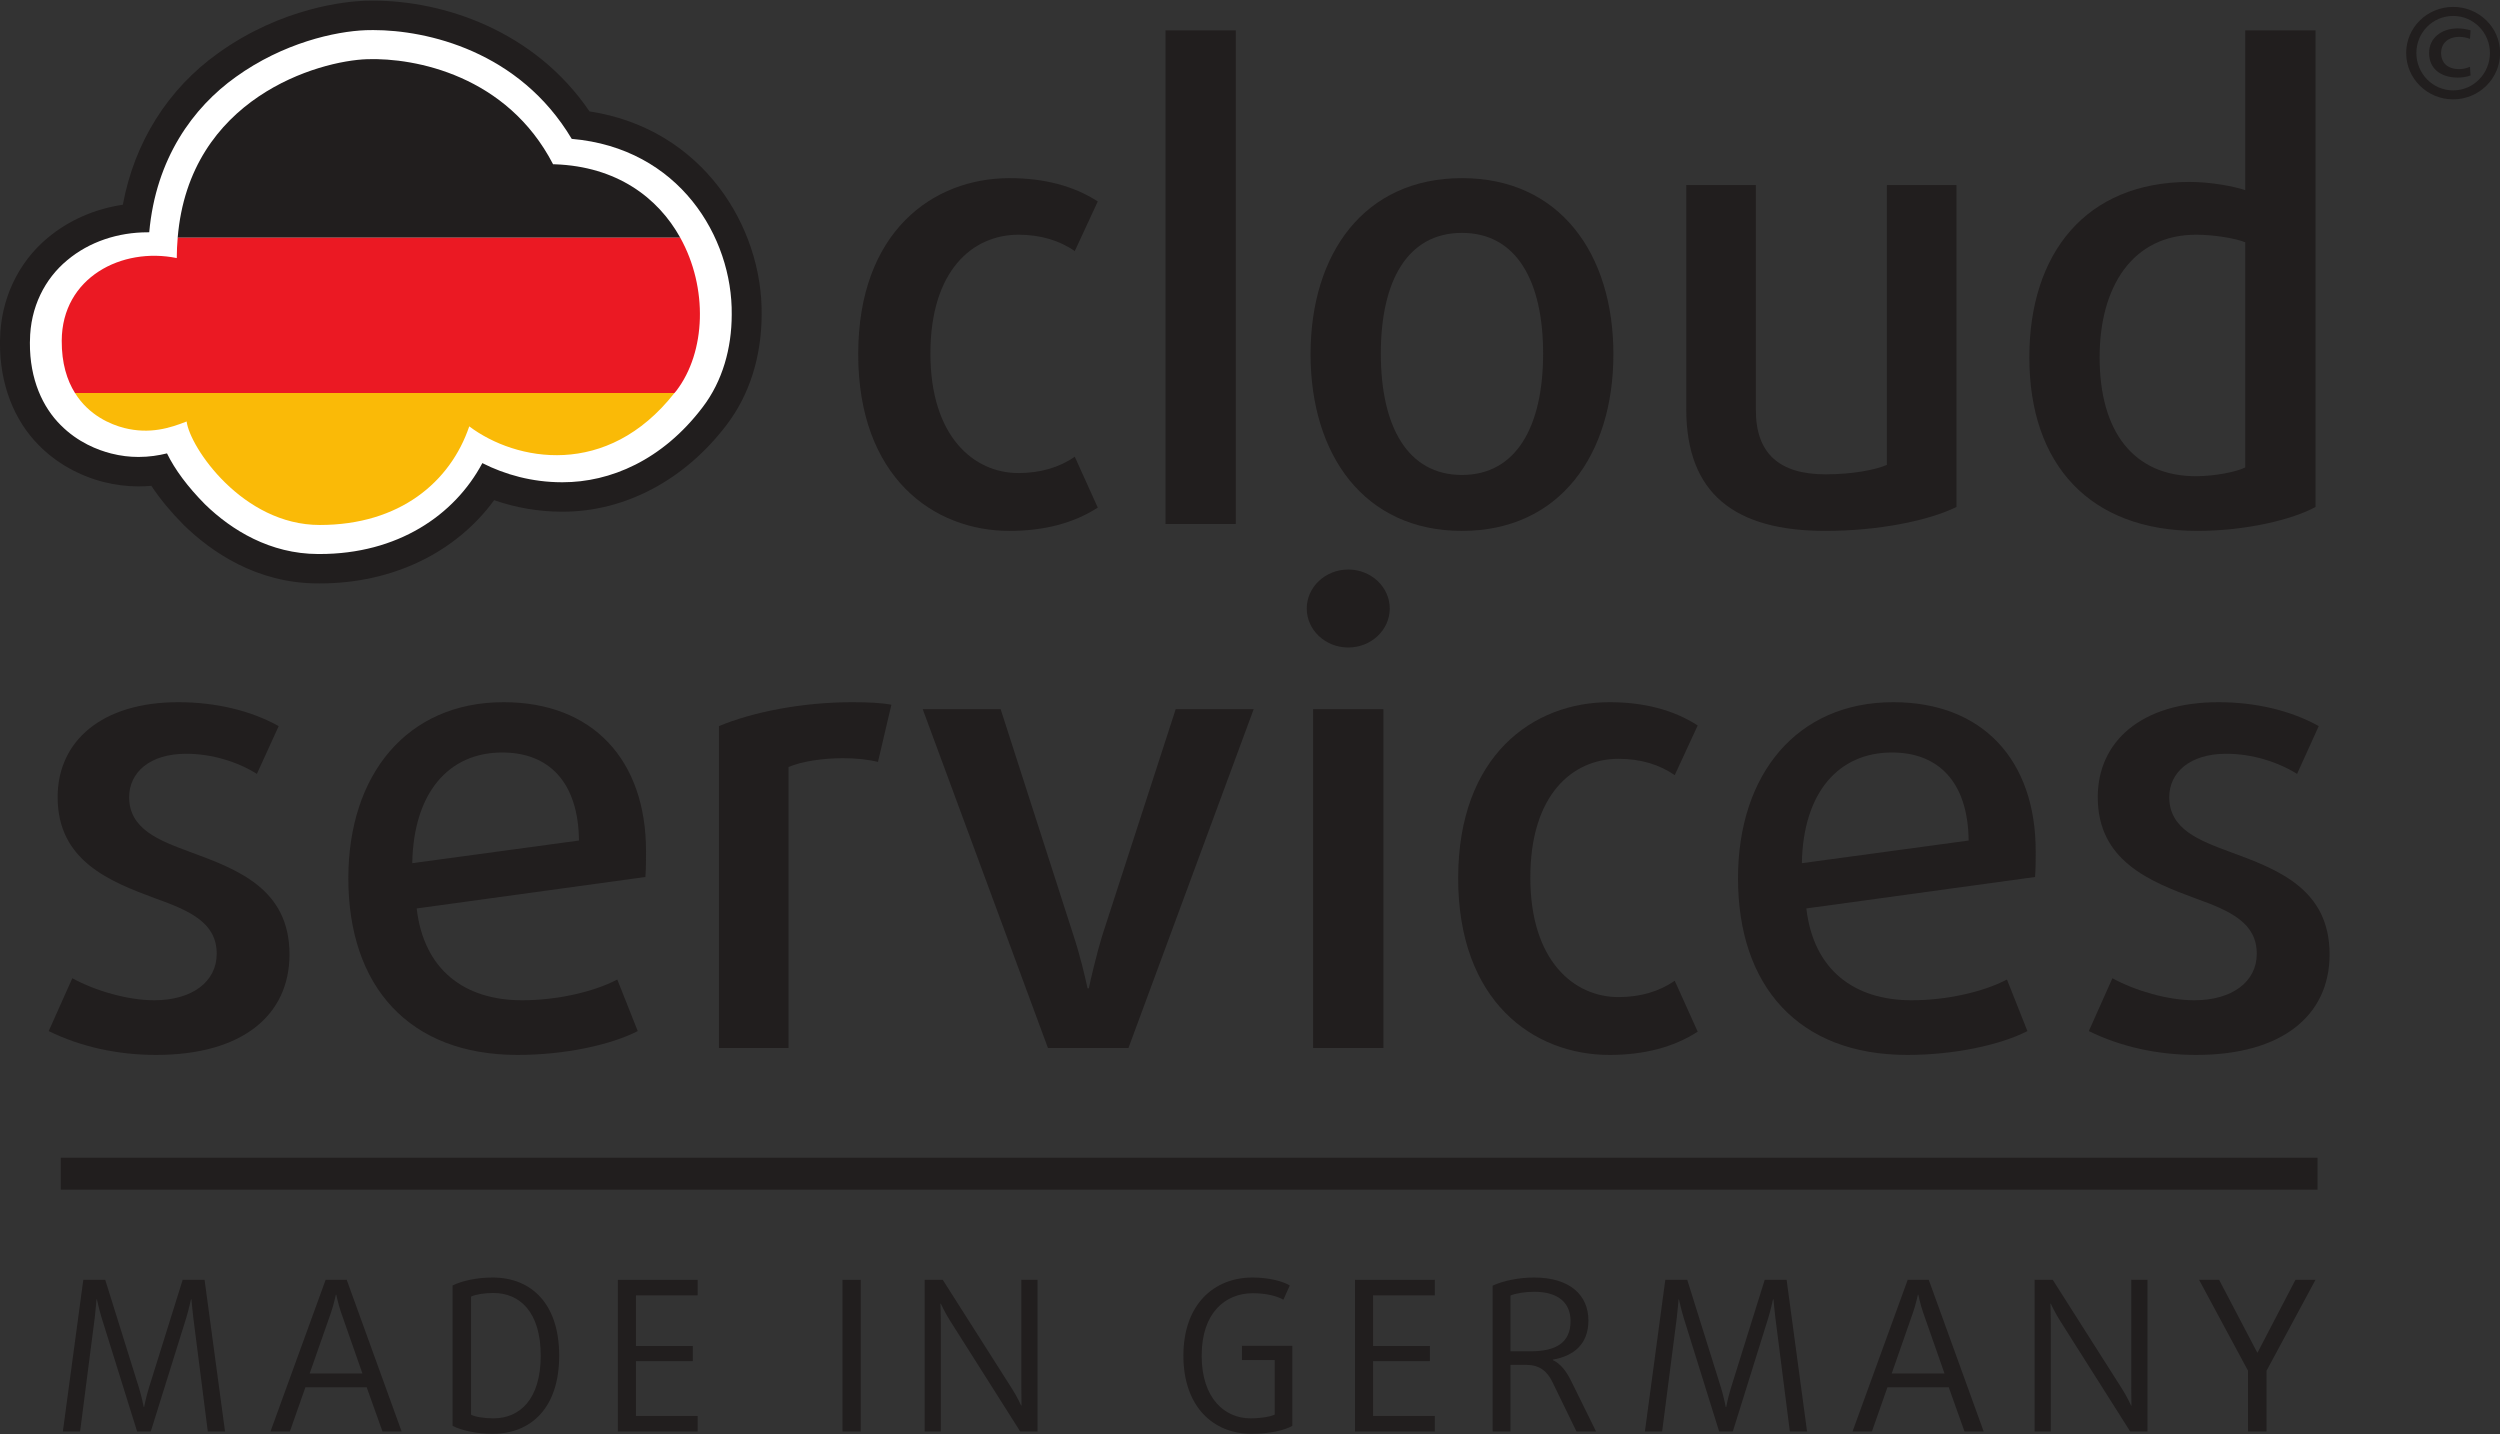 <svg width="122" height="70" xmlns="http://www.w3.org/2000/svg" xmlns:xlink="http://www.w3.org/1999/xlink" xml:space="preserve" overflow="hidden"><rect width="100%" height="100%" fill="#333333" stroke="none"/><defs><clipPath id="clip0"><rect x="247" y="520" width="122" height="70"/></clipPath></defs><g clip-path="url(#clip0)" transform="translate(-247 -520)"><path d="M-12.019 11.777-12.1 11.777C-14.814 11.771-16.826 10.34-18.035 9.142-18.753 8.401-19.323 7.672-19.735 6.959-20.067 7.013-20.386 7.038-20.712 7.038-21.228 7.038-21.719 6.976-22.213 6.85-22.962 6.656-24.045 6.221-24.983 5.262-26.074 4.159-26.669 2.554-26.658 0.741-26.658 0.677-26.655 0.629-26.652 0.598-26.644-1.111-25.9-2.741-24.615-3.824-23.594-4.697-22.272-5.224-20.852-5.336-20.423-8.42-18.882-11.055-16.472-12.803-13.565-14.924-10.653-15.191-9.83-15.222-9.699-15.227-9.581-15.227-9.474-15.227-6.225-15.227-1.965-13.813 0.518-9.876 5.762-9.225 8.537-4.671 8.49-0.614 8.487 1.274 7.957 2.98 6.958 4.316 5.058 6.869 2.462 8.275-0.346 8.275-1.592 8.272-2.801 8.025-3.915 7.554-5.582 10.209-8.562 11.777-12.019 11.777" fill="#FFFFFF" transform="matrix(1.016 0 0 1 274.813 535.977)"/><path d="M-9.44-15.946-9.471-15.946C-9.592-15.946-9.721-15.946-9.861-15.94-10.731-15.906-13.823-15.623-16.896-13.384-19.32-11.625-20.919-9.029-21.475-5.987-22.83-5.78-24.082-5.224-25.086-4.368-26.515-3.162-27.348-1.352-27.373 0.604-27.373 0.643-27.376 0.691-27.376 0.744-27.387 2.742-26.717 4.529-25.491 5.77-24.666 6.617-23.594 7.231-22.398 7.546-21.84 7.686-21.284 7.759-20.737 7.759-20.521 7.759-20.314 7.751-20.106 7.731-19.696 8.362-19.18 8.996-18.56 9.633-17.235 10.947-15.058 12.49-12.103 12.495-12.117 12.495-12.129 12.495-12.14 12.493L-12.019 12.495C-8.529 12.495-5.487 10.997-3.641 8.432-2.602 8.8-1.5 8.991-0.403 8.994L-0.346 8.994C2.65 8.994 5.524 7.445 7.536 4.743 8.624 3.286 9.202 1.432 9.208-0.62 9.261-4.896 6.385-9.697 0.939-10.541-1.718-14.512-6.11-15.946-9.44-15.946ZM-9.44-14.509C-6.881-14.509-2.434-13.496 0.086-9.2 5.24-8.751 7.816-4.413 7.771-0.622 7.769 1.016 7.331 2.618 6.382 3.884 4.438 6.496 1.921 7.557-0.346 7.557-0.363 7.557-0.38 7.557-0.4 7.557-1.811 7.554-3.116 7.187-4.207 6.623-5.546 9.179-8.287 11.059-12.019 11.059-12.047 11.059-12.075 11.059-12.1 11.059-14.399 11.053-16.253 9.897-17.53 8.632-18.36 7.779-18.975 6.94-19.354 6.148-19.758 6.249-20.212 6.322-20.712 6.322-20.72 6.322-20.729 6.322-20.737 6.322-21.144 6.322-21.579 6.272-22.034 6.154-22.673 5.988-23.633 5.618-24.469 4.759-25.311 3.906-25.951 2.551-25.939 0.744-25.939 0.702-25.939 0.671-25.936 0.654-25.925-0.987-25.218-2.376-24.152-3.274-23.08-4.189-21.694-4.641-20.282-4.641-20.26-4.641-20.232-4.641-20.207-4.641-19.89-8.246-18.099-10.735-16.048-12.222-13.77-13.886-11.275-14.447-9.802-14.504-9.682-14.509-9.572-14.509-9.471-14.509-9.46-14.509-9.452-14.509-9.44-14.509" fill="#211E1E" transform="matrix(1.016 0 0 1 274.813 535.977)"/><path d="M21.116 9.931C17.438 9.931 13.846 7.29 13.846 1.308 13.846-4.674 17.438-7.284 21.116-7.284 22.744-7.284 24.186-6.916 25.353-6.147L24.248-3.723C23.513-4.245 22.59-4.523 21.546-4.523 19.337-4.523 17.314-2.775 17.314 1.277 17.314 5.329 19.399 7.108 21.546 7.108 22.59 7.108 23.513 6.833 24.248 6.311L25.353 8.794C24.186 9.563 22.744 9.931 21.116 9.931" fill="#211E1E" transform="matrix(1.016 0 0 1 274.813 535.977)"/><path d="M28.605 9.594 28.605-14.495 31.981-14.495 31.981 9.594 28.605 9.594" fill="#211E1E" transform="matrix(1.016 0 0 1 274.813 535.977)"/><path d="M42.846-4.612C40.236-4.612 38.948-2.281 38.948 1.277 38.948 4.838 40.236 7.201 42.846 7.201 45.452 7.201 46.743 4.838 46.743 1.277 46.743-2.281 45.452-4.612 42.846-4.612ZM42.846 9.931C38.148 9.931 35.573 6.218 35.573 1.308 35.573-3.6 38.148-7.284 42.846-7.284 47.54-7.284 50.119-3.6 50.119 1.308 50.119 6.218 47.54 9.931 42.846 9.931" fill="#211E1E" transform="matrix(1.016 0 0 1 274.813 535.977)"/><path d="M60.307 9.931C55.952 9.931 53.618 8.121 53.618 3.979L53.618-6.947 56.962-6.947 56.962 4.041C56.962 6.157 58.096 7.17 60.307 7.17 61.595 7.17 62.7 6.954 63.254 6.71L63.254-6.947 66.598-6.947 66.598 8.763C65.245 9.44 62.824 9.931 60.307 9.931" fill="#211E1E" transform="matrix(1.016 0 0 1 274.813 535.977)"/><path d="M80.468-4.152C80.038-4.337 78.997-4.523 78.105-4.523 75.066-4.523 73.473-2.006 73.473 1.462 73.473 5.082 75.097 7.262 78.105 7.262 78.997 7.262 80.069 7.046 80.468 6.833ZM78.167 9.931C73.012 9.931 70.097 6.71 70.097 1.462 70.097-3.6 72.796-7.099 77.799-7.099 78.809-7.099 79.915-6.885 80.468-6.7L80.468-14.495 83.843-14.495 83.843 8.763C82.74 9.378 80.502 9.931 78.167 9.931" fill="#211E1E" transform="matrix(1.016 0 0 1 274.813 535.977)"/><path d="M-19.881 35.504C-21.722 35.504-23.501 35.106-25.036 34.34L-23.902 31.761C-22.797 32.376-21.234 32.836-19.974 32.836-18.164 32.836-16.966 31.946-16.966 30.566-16.966 29.062-18.226 28.478-19.912 27.864-22.123 27.036-24.607 26.023-24.607 22.925-24.607 20.192-22.491 18.29-18.809 18.29-17.028 18.29-15.341 18.691-13.989 19.457L-15.036 21.789C-15.953 21.205-17.182 20.807-18.439 20.807-20.19 20.807-21.172 21.727-21.172 22.925-21.172 24.488-19.727 25.041-18.257 25.594-15.953 26.452-13.47 27.403-13.47 30.596-13.47 33.571-15.74 35.504-19.881 35.504" fill="#211E1E" transform="matrix(1.016 0 0 1 274.813 535.977)"/><path d="M-3.25 20.745C-5.826 20.745-7.513 22.709-7.574 26.146L0.434 25.041C0.403 22.156-1.039 20.745-3.25 20.745ZM3.624 26.82-7.361 28.355C-7.022 31.332-5.088 32.836-2.299 32.836-0.641 32.836 1.141 32.434 2.274 31.823L3.257 34.34C1.966 35.013-0.242 35.504-2.512 35.504-7.729 35.504-10.644 32.16-10.644 26.881-10.644 21.82-7.821 18.29-3.189 18.29 1.107 18.29 3.655 21.115 3.655 25.563 3.655 25.961 3.655 26.39 3.624 26.82" fill="#211E1E" transform="matrix(1.016 0 0 1 274.813 535.977)"/><path d="M14.795 21.205C14.306 21.082 13.723 21.023 13.108 21.023 12.157 21.023 11.144 21.174 10.499 21.452L10.499 35.167 7.157 35.167 7.157 19.457C8.751 18.781 11.116 18.29 13.568 18.29 14.306 18.29 14.949 18.32 15.44 18.413L14.795 21.205" fill="#211E1E" transform="matrix(1.016 0 0 1 274.813 535.977)"/><path d="M26.826 35.167 22.96 35.167 16.944 18.629 20.687 18.629 24.186 29.673C24.495 30.625 24.739 31.668 24.862 32.252L24.924 32.252C24.986 31.915 25.323 30.473 25.569 29.673L29.096 18.629 32.842 18.629 26.826 35.167" fill="#211E1E" transform="matrix(1.016 0 0 1 274.813 535.977)"/><path d="M35.696 35.167 35.696 18.629 39.072 18.629 39.072 35.167ZM37.385 15.621C36.277 15.621 35.39 14.763 35.39 13.719 35.39 12.675 36.277 11.816 37.385 11.816 38.488 11.816 39.377 12.675 39.377 13.719 39.377 14.763 38.488 15.621 37.385 15.621" fill="#211E1E" transform="matrix(1.016 0 0 1 274.813 535.977)"/><path d="M49.937 35.504C46.252 35.504 42.663 32.867 42.663 26.881 42.663 20.899 46.252 18.29 49.937 18.29 51.561 18.29 53.003 18.657 54.168 19.426L53.065 21.85C52.327 21.328 51.409 21.053 50.366 21.053 48.154 21.053 46.129 22.802 46.129 26.851 46.129 30.902 48.216 32.681 50.366 32.681 51.409 32.681 52.327 32.406 53.065 31.884L54.168 34.368C53.003 35.137 51.561 35.504 49.937 35.504" fill="#211E1E" transform="matrix(1.016 0 0 1 274.813 535.977)"/><path d="M63.5 20.745C60.922 20.745 59.233 22.709 59.171 26.146L67.182 25.041C67.151 22.156 65.709 20.745 63.5 20.745ZM70.372 26.82 59.387 28.355C59.726 31.332 61.657 32.836 64.448 32.836 66.107 32.836 67.886 32.434 69.022 31.823L70.005 34.34C68.716 35.013 66.505 35.504 64.236 35.504 59.019 35.504 56.104 32.16 56.104 26.881 56.104 21.82 58.926 18.29 63.559 18.29 67.855 18.29 70.403 21.115 70.403 25.563 70.403 25.961 70.403 26.39 70.372 26.82" fill="#211E1E" transform="matrix(1.016 0 0 1 274.813 535.977)"/><path d="M78.108 35.504C76.264 35.504 74.486 35.106 72.954 34.34L74.087 31.761C75.192 32.376 76.758 32.836 78.015 32.836 79.825 32.836 81.021 31.946 81.021 30.566 81.021 29.062 79.763 28.478 78.077 27.864 75.869 27.036 73.383 26.023 73.383 22.925 73.383 20.192 75.499 18.29 79.18 18.29 80.959 18.29 82.648 18.691 83.998 19.457L82.957 21.789C82.034 21.205 80.807 20.807 79.55 20.807 77.802 20.807 76.817 21.727 76.817 22.925 76.817 24.488 78.26 25.041 79.733 25.594 82.034 26.452 84.519 27.403 84.519 30.596 84.519 33.571 82.25 35.504 78.108 35.504" fill="#211E1E" transform="matrix(1.016 0 0 1 274.813 535.977)"/><g><path d="M9.981 69.823 9.285 64.27C9.234 63.852 9.195 63.373 9.195 63.373L9.173 63.373C9.173 63.373 9.072 63.852 8.948 64.27L7.242 69.823 6.586 69.823 4.88 64.27C4.756 63.852 4.655 63.373 4.655 63.373L4.635 63.373C4.635 63.373 4.602 63.852 4.551 64.27L3.847 69.823 3.019 69.823 4.001 62.421 5.054 62.421 6.689 67.739C6.81 68.145 6.903 68.628 6.903 68.628L6.922 68.628C6.922 68.628 7.015 68.145 7.138 67.739L8.774 62.421 9.826 62.421 10.809 69.823 9.981 69.823" fill="#211E1E" transform="matrix(1.016 0 0 1 247 520.034)"/></g><g><path d="M16.376 63.995C16.244 63.597 16.151 63.148 16.151 63.148L16.131 63.148C16.131 63.148 16.039 63.597 15.907 63.995L14.874 66.992 17.408 66.992ZM18.371 69.823 17.613 67.665 14.669 67.665 13.923 69.823 12.992 69.823 15.64 62.421 16.653 62.421 19.291 69.823 18.371 69.823" fill="#211E1E" transform="matrix(1.016 0 0 1 247 520.034)"/></g><g><path d="M23.702 63.064C23.281 63.064 22.863 63.128 22.627 63.238L22.627 69.004C22.824 69.108 23.242 69.181 23.702 69.181 24.959 69.181 25.972 68.258 25.972 66.122 25.972 63.984 24.959 63.064 23.702 63.064ZM23.66 69.936C22.874 69.936 22.136 69.762 21.738 69.548L21.738 62.696C22.189 62.472 22.894 62.309 23.66 62.309 25.512 62.309 26.859 63.577 26.859 66.122 26.859 68.667 25.512 69.936 23.66 69.936" fill="#211E1E" transform="matrix(1.016 0 0 1 247 520.034)"/></g><g><path d="M29.676 69.823 29.676 62.421 33.509 62.421 33.509 63.179 30.546 63.179 30.546 65.651 33.276 65.651 33.276 66.389 30.546 66.389 30.546 69.066 33.509 69.066 33.509 69.823 29.676 69.823" fill="#211E1E" transform="matrix(1.016 0 0 1 247 520.034)"/></g><g><path d="M40.465 69.823 40.465 62.421 41.343 62.421 41.343 69.823 40.465 69.823" fill="#211E1E" transform="matrix(1.016 0 0 1 247 520.034)"/></g><g><path d="M49.003 69.823 45.619 64.394C45.383 64.015 45.19 63.586 45.19 63.586L45.17 63.586C45.17 63.586 45.19 64.057 45.19 64.486L45.19 69.823 44.413 69.823 44.413 62.421 45.282 62.421 48.616 67.747C48.852 68.117 49.045 68.555 49.045 68.555L49.065 68.555C49.065 68.555 49.056 68.064 49.056 67.623L49.056 62.421 49.834 62.421 49.834 69.823 49.003 69.823" fill="#211E1E" transform="matrix(1.016 0 0 1 247 520.034)"/></g><g><path d="M60.112 69.936C58.26 69.936 56.84 68.597 56.84 66.122 56.84 63.639 58.291 62.309 60.162 62.309 60.898 62.309 61.582 62.472 61.95 62.696L61.644 63.392C61.349 63.218 60.816 63.075 60.182 63.075 58.863 63.075 57.718 64.015 57.718 66.122 57.718 68.227 58.844 69.181 60.059 69.181 60.592 69.181 61.063 69.088 61.226 68.996L61.226 66.338 59.652 66.338 59.652 65.642 62.073 65.642 62.073 69.548C61.706 69.762 60.99 69.936 60.112 69.936" fill="#211E1E" transform="matrix(1.016 0 0 1 247 520.034)"/></g><g><path d="M65.084 69.823 65.084 62.421 68.917 62.421 68.917 63.179 65.951 63.179 65.951 65.651 68.681 65.651 68.681 66.389 65.951 66.389 65.951 69.066 68.917 69.066 68.917 69.823 65.084 69.823" fill="#211E1E" transform="matrix(1.016 0 0 1 247 520.034)"/></g><g><path d="M73.696 63.005C73.266 63.005 72.817 63.075 72.551 63.187L72.551 65.909 73.522 65.909C74.709 65.909 75.436 65.508 75.436 64.436 75.436 63.566 74.871 63.005 73.696 63.005ZM75.721 69.823 74.566 67.41C74.31 66.869 73.931 66.571 73.308 66.571L72.551 66.571 72.551 69.823 71.692 69.823 71.692 62.707C72.214 62.461 72.96 62.309 73.684 62.309 75.405 62.309 76.294 63.168 76.294 64.405 76.294 65.581 75.567 66.142 74.585 66.316L74.585 66.338C74.964 66.521 75.23 66.88 75.455 67.337L76.662 69.823 75.721 69.823" fill="#211E1E" transform="matrix(1.016 0 0 1 247 520.034)"/></g><g><path d="M85.969 69.823 85.273 64.27C85.223 63.852 85.183 63.373 85.183 63.373L85.161 63.373C85.161 63.373 85.06 63.852 84.936 64.27L83.23 69.823 82.573 69.823 80.868 64.27C80.744 63.852 80.643 63.373 80.643 63.373L80.623 63.373C80.623 63.373 80.59 63.852 80.539 64.27L79.835 69.823 79.007 69.823 79.987 62.421 81.041 62.421 82.678 67.739C82.798 68.145 82.891 68.628 82.891 68.628L82.913 68.628C82.913 68.628 83.003 68.145 83.127 67.739L84.762 62.421 85.814 62.421 86.796 69.823 85.969 69.823" fill="#211E1E" transform="matrix(1.016 0 0 1 247 520.034)"/></g><g><path d="M92.364 63.995C92.231 63.597 92.139 63.148 92.139 63.148L92.119 63.148C92.119 63.148 92.027 63.597 91.892 63.995L90.862 66.992 93.397 66.992ZM94.358 69.823 93.601 67.665 90.657 67.665 89.911 69.823 88.98 69.823 91.629 62.421 92.641 62.421 95.279 69.823 94.358 69.823" fill="#211E1E" transform="matrix(1.016 0 0 1 247 520.034)"/></g><g><path d="M102.317 69.823 98.933 64.394C98.696 64.015 98.503 63.586 98.503 63.586L98.484 63.586C98.484 63.586 98.503 64.057 98.503 64.486L98.503 69.823 97.726 69.823 97.726 62.421 98.596 62.421 101.929 67.747C102.162 68.117 102.358 68.555 102.358 68.555L102.378 68.555C102.378 68.555 102.367 68.064 102.367 67.623L102.367 62.421 103.147 62.421 103.147 69.823 102.316 69.823" fill="#211E1E" transform="matrix(1.016 0 0 1 247 520.034)"/></g><g><path d="M108.866 66.857 108.866 69.823 107.976 69.823 107.976 66.857 105.624 62.421 106.587 62.421 108.417 65.968 108.436 65.968 110.254 62.421 111.217 62.421 108.866 66.857" fill="#211E1E" transform="matrix(1.016 0 0 1 247 520.034)"/></g><path d="M-24.455 40.519-24.455 42.079 83.939 42.079 83.939 40.519-24.455 40.519" fill="#211E1E" transform="matrix(1.016 0 0 1 274.813 535.977)"/><path d="M-21.41 4.908C-20.176 5.225-19.2 4.908-18.411 4.591-18.254 5.854-15.726 9.642-12.016 9.642-8.169 9.642-5.739 7.537-4.836 4.83-2.599 6.538 1.783 7.389 5.019 3.202L-23.773 3.202C-23.1 4.302-22.045 4.743-21.41 4.908" fill="#FABA07" transform="matrix(1.016 0 0 1 274.813 535.977)"/><path d="M-0.731-7.96-0.809-7.96C-3.018-12.301-7.437-13.162-9.729-13.089-12.067-13.014-18.285-11.206-18.84-4.377L5.299-4.377C4.233-6.335 2.244-7.856-0.731-7.96" fill="#211E1E" transform="matrix(1.016 0 0 1 274.813 535.977)"/><path d="M5.299-4.377-18.84-4.377C-18.866-4.054-18.885-3.726-18.885-3.383-21.526-3.933-24.396-2.435-24.41 0.646-24.416 1.754-24.155 2.582-23.773 3.202L5.019 3.202C5.05 3.163 5.08 3.132 5.111 3.093 6.537 1.193 6.635-1.933 5.299-4.377" fill="#EB1923" transform="matrix(1.016 0 0 1 274.813 535.977)"/><g><path d="M118.049 3.752C117.235 3.752 116.672 3.319 116.672 2.553 116.672 1.813 117.275 1.352 118.049 1.352 118.251 1.352 118.476 1.392 118.666 1.445L118.638 1.863C118.49 1.804 118.299 1.765 118.128 1.765 117.589 1.765 117.25 2.074 117.25 2.553 117.25 3.039 117.569 3.339 118.122 3.339 118.304 3.339 118.47 3.294 118.638 3.227L118.666 3.648C118.476 3.721 118.26 3.752 118.049 3.752ZM117.827 0.744C116.837 0.744 116.062 1.563 116.062 2.553 116.062 3.544 116.837 4.377 117.827 4.377 118.815 4.377 119.595 3.544 119.595 2.553 119.595 1.563 118.815 0.744 117.827 0.744ZM117.827 4.815C116.582 4.815 115.572 3.799 115.572 2.553 115.572 1.308 116.582 0.303 117.827 0.303 119.074 0.303 120.084 1.308 120.084 2.553 120.084 3.799 119.074 4.815 117.827 4.815" fill="#211E1E" transform="matrix(1.016 0 0 1 247 520.034)"/></g></g></svg>